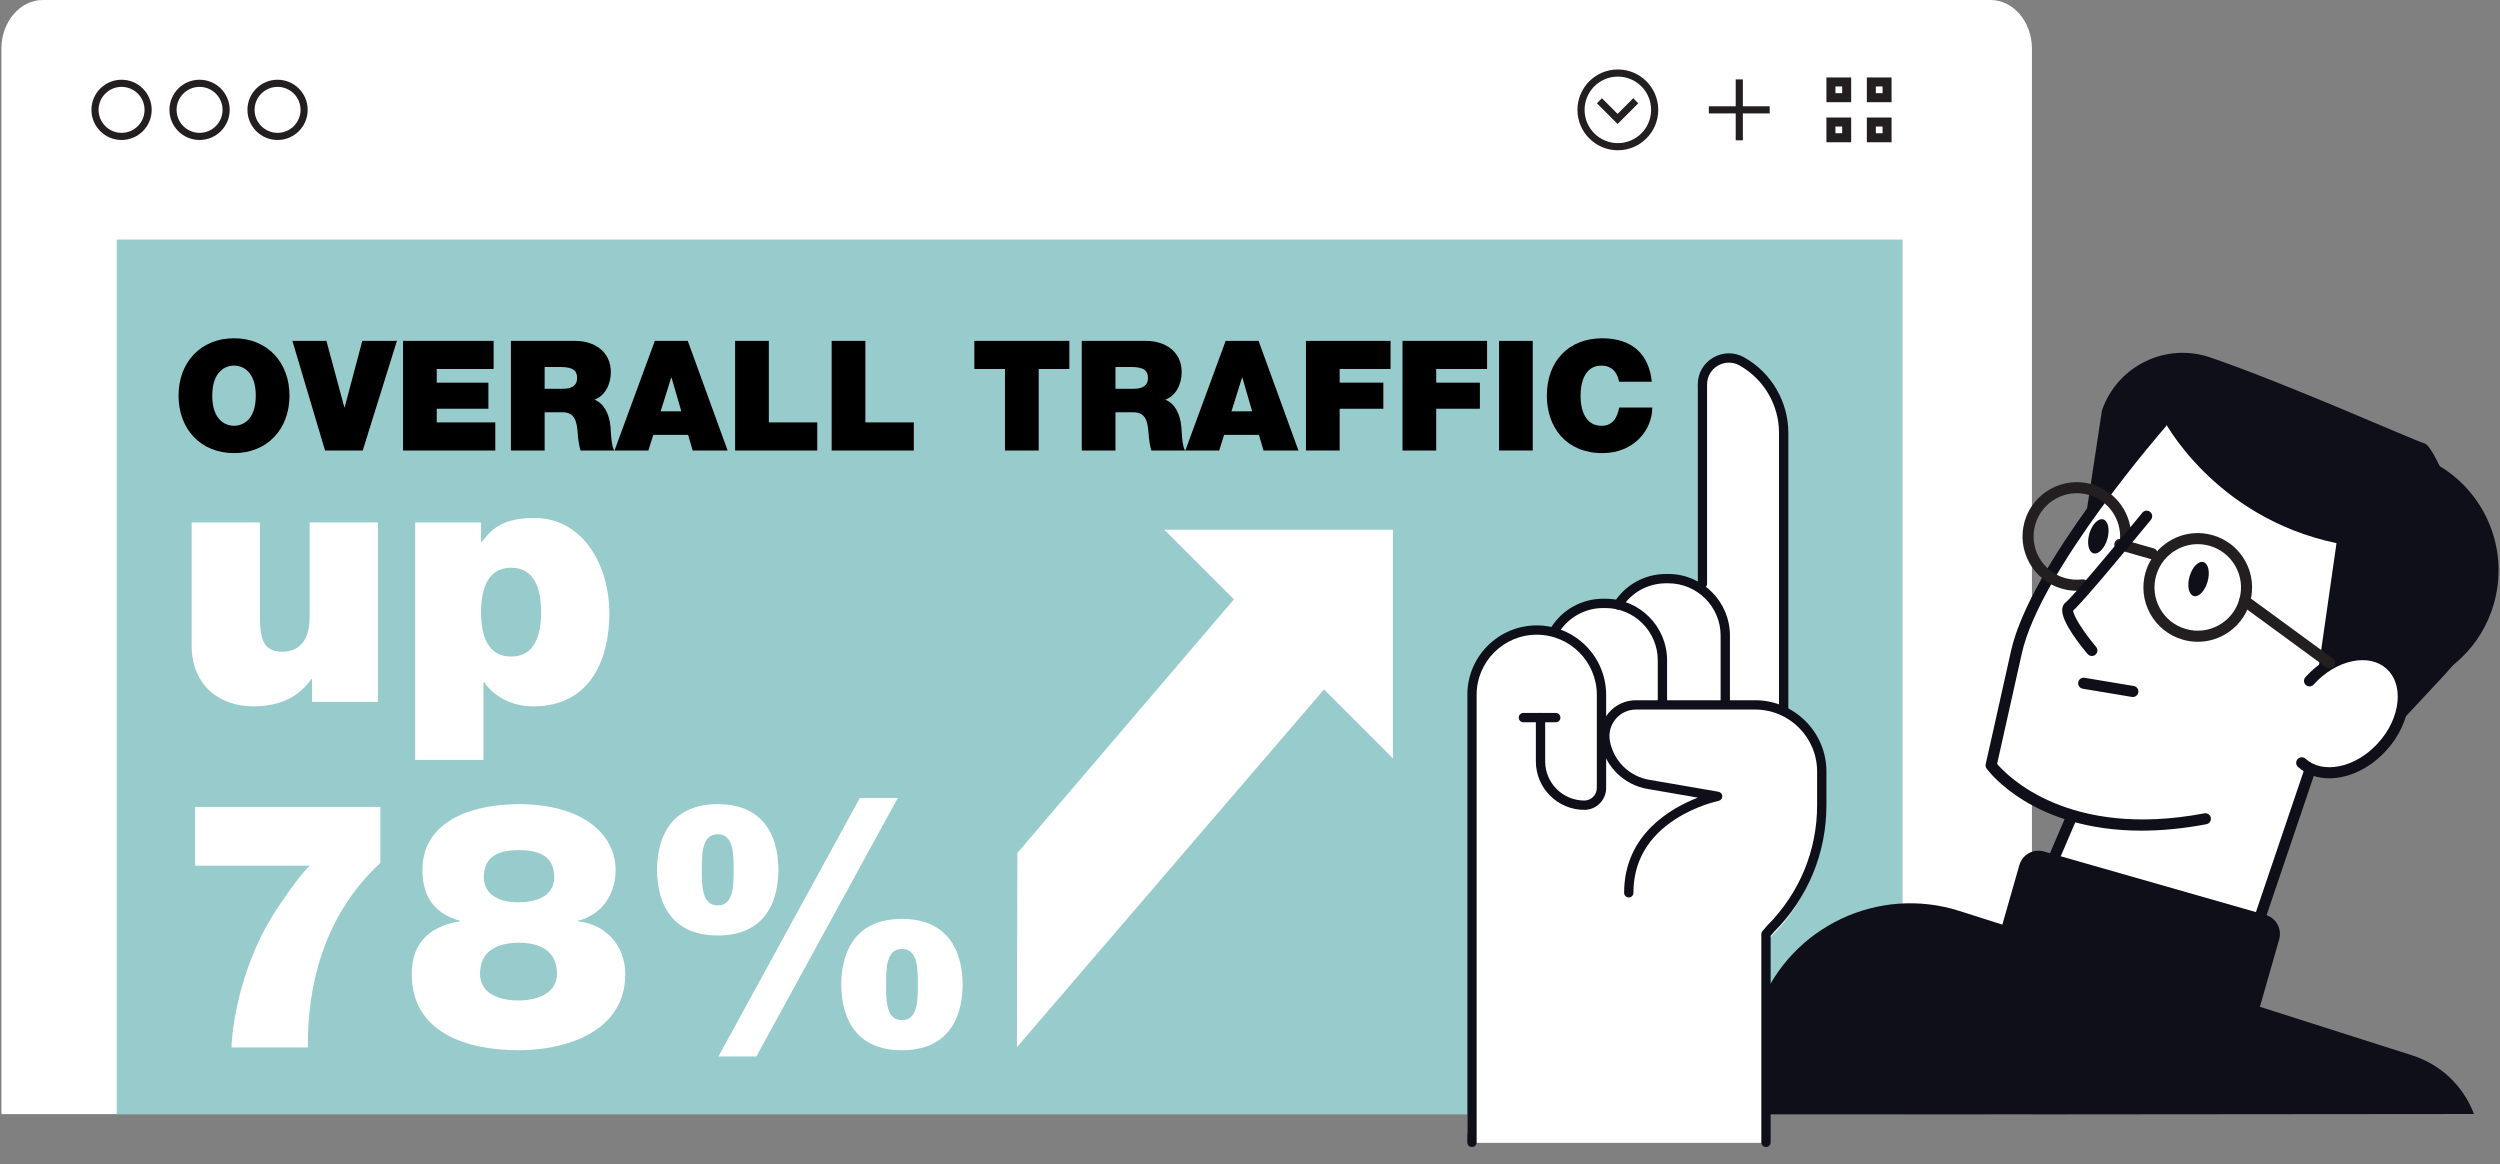 <?xml version="1.0" encoding="utf-8"?>
<!-- Generator: Adobe Illustrator 27.5.0, SVG Export Plug-In . SVG Version: 6.00 Build 0)  -->
<svg version="1.1" id="Layer_1" xmlns="http://www.w3.org/2000/svg" xmlns:xlink="http://www.w3.org/1999/xlink" x="0px" y="0px"
	 viewBox="0 0 700.157 325.984" style="enable-background:new 0 0 700.157 325.984;" xml:space="preserve">
<rect x="0" y="0" width="700.157" height="325.984" fill="#808080" stroke="none"/>
<style type="text/css">
	.st0{fill:#FFFFFF;}
	.st1{fill:none;stroke:#231F20;stroke-width:2;}
	.st2{fill:#231F20;}
	.st3{fill:#98CBCB;}
	.st4{fill:none;}
	.st5{enable-background:new    ;}
	.st6{fill:#0F0F19;}
</style>
<g>
	<path class="st0" d="M569.068,312.031V13.628C569.068,6.104,563.864,0,557.443,0H12.023C5.602,0,0.395,6.104,0.395,13.628V312.03
		h568.673V312.031z"/>
	<g>
		<path class="st1" d="M41.483,30.767c0,4.108-3.329,7.438-7.44,7.438c-4.105,0-7.438-3.329-7.438-7.438
			c0-4.105,3.332-7.437,7.438-7.437C38.154,23.33,41.483,26.661,41.483,30.767z"/>
		<path class="st1" d="M63.33,30.767c0,4.108-3.332,7.438-7.44,7.438s-7.435-3.329-7.435-7.438c0-4.105,3.326-7.437,7.435-7.437
			S63.33,26.661,63.33,30.767z"/>
		<path class="st1" d="M85.172,30.767c0,4.108-3.329,7.438-7.434,7.438c-4.108,0-7.44-3.329-7.44-7.438
			c0-4.105,3.332-7.437,7.44-7.437C81.843,23.33,85.172,26.661,85.172,30.767z"/>
	</g>
	<g>
		<path class="st1" d="M463.412,30.767c0,5.697-4.617,10.315-10.31,10.315c-5.697,0-10.318-4.617-10.318-10.315
			c0-5.693,4.621-10.314,10.318-10.314C458.795,20.453,463.412,25.073,463.412,30.767z"/>
		<polyline class="st1" points="458.113,28.223 453.026,33.311 447.939,28.223 		"/>
	</g>
	<g>
		<line class="st1" x1="487.11" y1="22.24" x2="487.11" y2="39.294"/>
		<line class="st1" x1="495.636" y1="30.767" x2="478.583" y2="30.767"/>
	</g>
	<g>
		<path class="st2" d="M515.919,24.215v1.884h-1.884v-1.884H515.919 M518.441,21.693h-6.928v6.928h6.928V21.693L518.441,21.693z"/>
		<path class="st2" d="M515.919,35.435v1.884h-1.884v-1.884H515.919 M518.441,32.913h-6.928v6.928h6.928V32.913L518.441,32.913z"/>
		<path class="st2" d="M527.238,24.215v1.884h-1.884v-1.884H527.238 M529.76,21.693h-6.928v6.928h6.928V21.693L529.76,21.693z"/>
		<path class="st2" d="M527.238,35.435v1.884h-1.884v-1.884H527.238 M529.76,32.913h-6.928v6.928h6.928V32.913L529.76,32.913z"/>
	</g>
</g>
<rect x="32.688" y="67.09" class="st3" width="500.146" height="244.94"/>
<rect x="32.688" y="66.573" class="st4" width="500.146" height="208.816"/>
<g>
	<g class="st5">
		<path d="M65.539,94.737c9.314,0,15.538,6.708,15.538,16.082c0,9.374-6.224,16.082-15.538,16.082
			c-9.314,0-15.538-6.708-15.538-16.082C50.001,101.445,56.225,94.737,65.539,94.737z M65.539,119.247
			c2.403,0,6.095-1.591,6.095-8.428s-3.691-8.428-6.095-8.428c-2.404,0-6.095,1.591-6.095,8.428S63.135,119.247,65.539,119.247z"/>
		<path d="M101.591,126.17H91.031l-9.143-30.702h9.529l5.022,18.619h0.086l4.936-18.619h9.701L101.591,126.17z"/>
		<path d="M112.876,95.468h25.367v7.869h-15.924v3.827h14.465v7.31h-14.465v3.827h16.396v7.869h-25.839V95.468z"/>
		<path d="M143.09,95.468h17.984c5.366,0,10.001,2.967,10.001,8.772c0,3.182-1.459,6.536-4.593,7.697
			c2.575,0.989,4.163,3.827,4.507,7.654c0.128,1.505,0.171,5.16,1.03,6.579h-9.443c-0.472-1.548-0.644-3.139-0.772-4.73
			c-0.258-2.924-0.515-5.977-4.25-5.977h-5.022v10.707h-9.443V95.468z M152.533,108.884h4.936c1.76,0,4.164-0.301,4.164-3.053
			c0-1.935-1.073-3.053-4.679-3.053h-4.421V108.884z"/>
		<path d="M183.391,95.468h9.229l11.16,30.702h-9.787l-1.288-4.386h-9.744l-1.374,4.386h-9.486L183.391,95.468z M190.817,115.205
			l-2.747-9.46h-0.086l-2.961,9.46H190.817z"/>
		<path d="M205.879,95.468h9.443v22.833h13.563v7.869h-23.006V95.468z"/>
		<path d="M232.917,95.468h9.443v22.833h13.563v7.869h-23.006V95.468z"/>
		<path d="M281.458,103.337h-8.584v-7.869h26.612v7.869h-8.585v22.833h-9.443V103.337z"/>
		<path d="M302.959,95.468h17.984c5.366,0,10.001,2.967,10.001,8.772c0,3.182-1.459,6.536-4.593,7.697
			c2.575,0.989,4.163,3.827,4.507,7.654c0.128,1.505,0.171,5.16,1.03,6.579h-9.443c-0.472-1.548-0.644-3.139-0.772-4.73
			c-0.258-2.924-0.515-5.977-4.25-5.977h-5.022v10.707h-9.443V95.468z M312.402,108.884h4.936c1.76,0,4.164-0.301,4.164-3.053
			c0-1.935-1.073-3.053-4.679-3.053h-4.421V108.884z"/>
		<path d="M343.26,95.468h9.229l11.16,30.702h-9.787l-1.287-4.386h-9.744l-1.374,4.386h-9.486L343.26,95.468z M350.686,115.205
			l-2.747-9.46h-0.086l-2.961,9.46H350.686z"/>
		<path d="M365.748,95.468h23.693v7.869H375.19v3.827h12.233v7.31H375.19v11.696h-9.442V95.468z"/>
		<path d="M392.786,95.468h23.693v7.869h-14.25v3.827h12.232v7.31h-12.232v11.696h-9.443V95.468z"/>
		<path d="M419.824,95.468h9.442v30.702h-9.442V95.468z"/>
		<path d="M453.43,106.906c-0.172-1.118-1.029-4.515-4.936-4.515c-4.422,0-5.838,4.3-5.838,8.428s1.416,8.428,5.838,8.428
			c3.176,0,4.421-2.236,4.979-5.117h9.271c0,6.191-5.021,12.771-13.992,12.771c-9.916,0-15.539-7.009-15.539-16.082
			c0-9.675,6.096-16.082,15.539-16.082c8.412,0.043,13.048,4.472,13.863,12.169H453.43z"/>
	</g>
	<g class="st5">
		<path class="st0" d="M105.847,196.563H87.393v-6.39H87.2c-3.575,5.034-8.696,7.647-16.329,7.647
			c-8.985,0-17.198-5.518-17.198-17.037v-34.461h19.13v26.331c0,5.808,0.677,9.873,6.28,9.873c3.285,0,7.633-1.646,7.633-9.68
			v-26.524h19.131V196.563z"/>
		<path class="st0" d="M116.278,146.322h18.454v5.518h0.193c2.416-3.195,5.314-6.776,14.686-6.776
			c14.203,0,21.063,14.036,21.063,26.62c0,11.811-4.541,26.137-21.353,26.137c-5.701,0-10.821-2.517-13.72-6.775h-0.193v21.779
			h-19.131V146.322z M143.138,183.881c6.86,0,8.406-6.485,8.406-12.391c0-6.002-1.546-12.487-8.406-12.487
			c-6.86,0-8.406,6.485-8.406,12.487C134.732,177.396,136.278,183.881,143.138,183.881z"/>
	</g>
	<g class="st5">
		<path class="st0" d="M106.524,241.668c-16.522,15.295-20.483,35.72-20.29,51.691H64.881c-0.193,0,0.58-21.586,13.72-40.365
			c6.377-9.487,8.309-10.552,8.212-10.552H54.639v-16.456h51.884V241.668z"/>
		<path class="st0" d="M145.168,225.211c18.454,0,27.247,8.713,27.247,18.49c0,6.969-4.155,12.681-10.531,14.133v0.193
			c7.439,0.774,13.237,6.485,13.237,14.811c0,15.973-16.329,21.297-29.952,21.297c-14.493,0-29.855-4.938-29.855-21.297
			c0-11.52,8.599-13.939,13.43-14.811v-0.193c-7.15-1.937-10.435-6.873-10.435-14.133
			C118.308,228.89,134.057,225.211,145.168,225.211z M145.168,280.196c4.734,0,10.821-1.646,10.821-7.454
			c0-6.485-4.831-8.712-10.628-8.712c-5.604,0-10.918,1.936-10.918,8.712C134.443,278.549,140.337,280.196,145.168,280.196z
			 M145.071,252.703c4.734,0,10.145-1.452,10.145-7.066c0-6.389-5.024-7.551-10.048-7.551c-5.024,0-9.662,1.452-9.662,7.551
			C135.506,250.961,140.433,252.703,145.071,252.703z"/>
		<path class="st0" d="M201.01,225.211c11.884,0,16.908,7.648,17.005,18.393c-0.097,10.745-5.121,18.393-17.005,18.393
			c-11.884,0-16.909-7.647-17.005-18.393C184.101,232.86,189.126,225.211,201.01,225.211z M201.01,253.574
			c4.444,0,4.444-5.518,4.444-9.971s0-9.971-4.444-9.971c-4.445,0-4.445,5.518-4.445,9.971S196.565,253.574,201.01,253.574z
			 M240.817,223.469h10.628l-39.613,72.408h-10.628L240.817,223.469z M252.604,257.35c11.884,0,16.908,7.647,17.005,18.393
			c-0.097,10.744-5.121,18.393-17.005,18.393c-11.884,0-16.908-7.648-17.005-18.393C235.696,264.997,240.72,257.35,252.604,257.35z
			 M252.604,285.713c4.444,0,4.444-5.518,4.444-9.971s0-9.971-4.444-9.971s-4.444,5.518-4.444,9.971S248.16,285.713,252.604,285.713
			z"/>
	</g>
</g>
<g>
	<g>
		<g>
			<g>
				<path class="st0" d="M670.057,185.433c-6.654-6.226-12.548-5.212-16.325-3.27c-0.525,0.272-1.035,0.573-1.529,0.9
					c8.11-15.972,9.386-29.507,3.779-40.326c-4.872-9.4-15.174-16.746-29.795-21.249c-10.972-3.382-20.639-3.997-20.738-4.002
					c-0.291-0.018-0.576,0.101-0.77,0.321c-1.448,1.649-35.551,40.653-40.89,64.671c-5.347,24.048-7.081,31.642-7.082,31.646
					c-0.061,0.266-0.004,0.546,0.156,0.767c0.105,0.146,6.852,9.114,22.221,14l-8.327,19.471c-0.112,0.265-0.1,0.565,0.035,0.819
					c0.176,0.334,2.907,5.068,15.76,8.743c9.061,2.591,23.155,4.656,44.932,4.277c0.401-0.007,0.754-0.264,0.882-0.644
					l15.261-45.036c6.112,2.293,14.404-0.266,20.302-6.813C675.128,201.716,676.064,191.052,670.057,185.433z"/>
				<path class="st6" d="M675.057,126.985c-7.907-2.261-15.961-1.532-22.954,1.516c19.783,12.145,29.802,36.969,22.901,61.102
					c-0.304,1.063-0.645,2.105-1.005,3.136c11.384-2.877,20.981-11.537,24.442-23.64
					C703.612,151.011,693.144,132.157,675.057,126.985z"/>
				<path class="st6" d="M647.107,202.747l20.302,4.712l17.613-18.894c8.705-9.339,11.536-22.734,7.315-34.782
					c-4.7-13.416-10.64-28.835-13.357-29.612c-3.082-0.881-37.717-16.413-59.924-24.051c-12.493-4.297-26.093,2.352-30.388,14.845
					l-4.19,27.668l21.262-25.41c0,0,13.972,27.613,48.627,34.899L647.107,202.747z"/>
				<g>
					<path class="st2" d="M615.53,179.738c-1.405,0-2.818-0.197-4.206-0.593c-3.908-1.119-7.147-3.691-9.119-7.245
						c-1.973-3.553-2.445-7.661-1.327-11.57c1.117-3.907,3.69-7.146,7.243-9.119c3.553-1.975,7.664-2.442,11.57-1.328
						c3.908,1.119,7.147,3.69,9.12,7.245c1.973,3.553,2.445,7.662,1.327,11.57c-1.117,3.907-3.69,7.146-7.243,9.119
						C620.603,179.091,618.081,179.738,615.53,179.738z M615.49,152.397c-2.03,0-4.038,0.515-5.862,1.528
						c-2.829,1.572-4.877,4.15-5.766,7.261l0,0c-0.89,3.11-0.514,6.381,1.056,9.209c1.57,2.83,4.148,4.877,7.259,5.765
						c3.112,0.893,6.382,0.515,9.21-1.055c2.829-1.572,4.876-4.15,5.766-7.26c0.89-3.112,0.515-6.382-1.056-9.21
						c-1.571-2.828-4.149-4.877-7.26-5.765C617.733,152.553,616.608,152.397,615.49,152.397z M602.37,160.758h0.015H602.37z"/>
				</g>
				<g>
					<path class="st6" d="M597.334,195.205c-0.085,0-0.171-0.006-0.257-0.021l-13.775-2.299c-0.846-0.141-1.416-0.941-1.275-1.787
						c0.141-0.843,0.943-1.412,1.786-1.275l13.775,2.299c0.846,0.141,1.416,0.941,1.275,1.787
						C598.737,194.667,598.079,195.205,597.334,195.205z"/>
				</g>
				<g>
					<path class="st0" d="M644.628,213.634c5.636,5.078,15.753,3.037,22.597-4.559s7.822-17.87,2.185-22.948
						c-5.636-5.078-15.753-3.037-22.596,4.559L644.628,213.634z"/>
					<path class="st6" d="M652.347,217.982c-3.39,0-6.422-1.091-8.758-3.195c-0.637-0.574-0.688-1.555-0.115-2.192
						c0.575-0.637,1.555-0.687,2.192-0.115c2.352,2.119,5.723,2.867,9.5,2.105c3.944-0.796,7.816-3.122,10.904-6.549
						c3.089-3.428,5-7.522,5.381-11.528c0.365-3.833-0.729-7.11-3.081-9.229c-2.352-2.117-5.724-2.869-9.5-2.105
						c-3.944,0.796-7.817,3.121-10.905,6.549c-0.574,0.64-1.554,0.69-2.192,0.115c-0.637-0.575-0.688-1.555-0.115-2.192
						c3.531-3.921,8.006-6.59,12.598-7.516c4.761-0.955,9.091,0.05,12.192,2.842c3.1,2.793,4.554,6.995,4.094,11.829
						c-0.444,4.664-2.634,9.391-6.165,13.31c-3.531,3.919-8.005,6.588-12.597,7.516
						C654.605,217.865,653.457,217.982,652.347,217.982z"/>
				</g>
				<g>
					<path class="st2" d="M602.731,156.621c-0.141,0-0.285-0.02-0.427-0.059l-9.041-2.586c-0.824-0.237-1.301-1.096-1.065-1.92
						c0.236-0.823,1.093-1.296,1.919-1.066l9.041,2.586c0.825,0.236,1.301,1.096,1.065,1.92
						C604.028,156.177,603.407,156.621,602.731,156.621z"/>
				</g>
				<path class="st6" d="M613.21,161.454c-0.75,2.624-0.227,5.074,1.168,5.473c1.396,0.399,3.135-1.404,3.885-4.028
					s0.227-5.074-1.169-5.473C615.7,157.027,613.96,158.831,613.21,161.454z"/>
				<path class="st6" d="M585.141,149.491c-0.75,2.624-0.227,5.074,1.168,5.473c1.396,0.399,3.135-1.404,3.885-4.028
					s0.227-5.074-1.168-5.473C587.631,145.064,585.891,146.868,585.141,149.491z"/>
				<g>
					<path class="st2" d="M652.423,187.232c-0.318,0-0.639-0.097-0.916-0.3l-23.778-17.408c-0.691-0.506-0.842-1.478-0.335-2.169
						c0.506-0.693,1.478-0.843,2.169-0.335l23.778,17.408c0.691,0.506,0.842,1.478,0.335,2.169
						C653.373,187.012,652.901,187.232,652.423,187.232z"/>
				</g>
				<g>
					<path class="st6" d="M599.735,232.636c-30.361,0.001-42.76-16.56-43.36-17.389c-0.262-0.362-0.356-0.82-0.256-1.256
						c0.002-0.005,1.736-7.599,7.082-31.643c5.372-24.166,39.574-63.284,41.028-64.938c0.565-0.643,1.546-0.706,2.19-0.141
						s0.707,1.546,0.141,2.19c-0.351,0.399-35.129,40.171-40.329,63.562c-4.419,19.88-6.372,28.521-6.918,30.926
						c2.83,3.31,20.013,21.05,58.042,13.838c0.837-0.156,1.654,0.394,1.813,1.235c0.16,0.843-0.393,1.655-1.236,1.814
						C611.26,232.098,605.204,232.636,599.735,232.636z"/>
				</g>
				<g>
					<path class="st6" d="M631.469,262.808c-0.165,0-0.333-0.026-0.498-0.082c-0.812-0.276-1.247-1.157-0.972-1.969l15.404-45.455
						c0.276-0.811,1.156-1.243,1.968-0.972c0.812,0.276,1.247,1.157,0.972,1.969l-15.404,45.455
						C632.719,262.4,632.116,262.808,631.469,262.808z"/>
				</g>
				<g>
					<path class="st6" d="M571.631,250.289c-0.204,0-0.411-0.039-0.609-0.124c-0.788-0.338-1.154-1.25-0.817-2.039l8.581-20.07
						c0.336-0.788,1.25-1.156,2.037-0.817c0.788,0.338,1.154,1.25,0.817,2.039l-8.581,20.07
						C572.807,249.936,572.233,250.289,571.631,250.289z"/>
				</g>
				<g>
					<path class="st2" d="M581.646,165.461c-1.407,0-2.807-0.197-4.181-0.59c-8.068-2.308-12.754-10.747-10.447-18.816
						c2.306-8.065,10.747-12.743,18.814-10.446c6.92,1.979,11.543,8.618,10.992,15.782c-0.066,0.856-0.83,1.49-1.666,1.429
						c-0.855-0.065-1.494-0.812-1.428-1.666c0.439-5.703-3.242-10.985-8.75-12.56c-6.422-1.84-13.14,1.895-14.977,8.315
						c-1.836,6.422,1.895,13.14,8.316,14.976c1.571,0.45,3.183,0.574,4.795,0.382c0.847-0.126,1.625,0.502,1.728,1.352
						c0.104,0.85-0.502,1.625-1.353,1.728C582.875,165.424,582.26,165.461,581.646,165.461z"/>
				</g>
				<g>
					<path class="st6" d="M585.856,183.721c-0.44,0-0.877-0.186-1.184-0.547c-1.766-2.079-7.502-9.138-7.12-12.633
						c0.111-1.011,0.628-1.597,1.043-1.913c1.724-1.306,14.043-16.053,21.403-25.041c0.541-0.664,1.519-0.762,2.184-0.217
						c0.663,0.543,0.76,1.52,0.217,2.184c-1.936,2.364-18.716,22.821-21.773,25.421c-0.058,1.35,2.866,6.012,6.412,10.188
						c0.555,0.653,0.475,1.632-0.178,2.187C586.569,183.6,586.211,183.721,585.856,183.721z"/>
				</g>
			</g>
			<path class="st6" d="M621.504,301.644l-62.074-17.751c-2.951-0.844-4.659-3.92-3.815-6.871l9.935-34.742
				c0.844-2.951,3.92-4.659,6.871-3.815l62.075,17.751c2.951,0.844,4.659,3.92,3.815,6.871l-9.935,34.742
				C627.531,300.78,624.454,302.488,621.504,301.644z"/>
		</g>
		<path class="st6" d="M493.845,312.114l-0.884-30.667c8.82-22.049,33.176-33.538,55.801-26.322l126.85,40.461
			c7.959,2.539,14.316,8.585,17.249,16.407l-0.001-0.001C517.789,312.178,523.449,312.129,493.845,312.114z"/>
	</g>
	<g>
		<path class="st0" d="M500.201,199.865v-77.373c0-8.643-4.68-16.646-12.215-20.884c-2.626-1.477-5.748-1.452-8.35,0.069
			c-2.603,1.523-4.157,4.231-4.157,7.245v55.742c-2.515-1.483-5.435-2.349-8.56-2.349h-0.65c-5.559,0-10.666,2.704-13.84,7.234
			c-1.01-0.189-2.047-0.299-3.111-0.299h-0.65c-5.802,0-11.135,2.921-14.267,7.815c-0.031,0.048-0.038,0.103-0.06,0.154
			c-1.379-0.317-2.809-0.501-4.283-0.501c-10.541,0-19.117,8.576-19.117,19.116v120.74c0,0.543,0.439,3.498,0.982,3.498h83.324
			v-57.025l1.017-1.017c9.417-9.418,14.604-21.937,14.604-35.255v-9.464C510.868,209.715,506.526,203.128,500.201,199.865z"/>
		<g>
			<g>
				<path class="st6" d="M499.542,200.136c-0.72,0-1.304-0.583-1.304-1.304v-77.585c0-7.82-4.234-15.059-11.049-18.892
					c-1.911-1.078-4.183-1.059-6.077,0.051c-1.893,1.107-3.023,3.078-3.023,5.27v55.798c0,0.721-0.584,1.304-1.304,1.304
					c-0.72,0-1.304-0.583-1.304-1.304v-55.798c0-3.13,1.613-5.941,4.314-7.522c2.701-1.58,5.944-1.609,8.673-0.074
					c7.636,4.295,12.379,12.406,12.379,21.167v77.585C500.846,199.553,500.262,200.136,499.542,200.136z"/>
			</g>
			<g>
				<path class="st6" d="M483.184,198.004c-0.72,0-1.304-0.583-1.304-1.304v-18.704c0-8.072-6.567-14.638-14.638-14.638h-0.65
					c-5.019,0-9.632,2.527-12.341,6.761c-0.388,0.606-1.195,0.782-1.802,0.396c-0.606-0.389-0.784-1.195-0.395-1.803
					c3.19-4.987,8.624-7.964,14.538-7.964h0.65c9.51,0,17.247,7.737,17.247,17.247V196.7
					C484.489,197.421,483.905,198.004,483.184,198.004z"/>
			</g>
			<g>
				<path class="st6" d="M465.583,198.521c-0.72,0-1.304-0.583-1.304-1.304V184.93c0-8.072-6.567-14.64-14.638-14.64h-0.65
					c-5.018,0-9.632,2.529-12.341,6.763c-0.388,0.606-1.195,0.783-1.802,0.396c-0.607-0.389-0.784-1.196-0.395-1.802
					c3.191-4.987,8.626-7.965,14.538-7.965h0.65c9.51,0,17.247,7.737,17.247,17.248v12.287
					C466.887,197.938,466.304,198.521,465.583,198.521z"/>
			</g>
			<g>
				<path class="st6" d="M494.588,321.242c-0.72,0-1.304-0.583-1.304-1.304v-58.317c0-0.31,0.11-0.61,0.311-0.846l1.305-1.531
					c9.056-9.062,14.005-21.009,14.005-33.716v-9.464c0-9.564-7.782-17.345-17.346-17.345h-33.4c-2.191,0-4.256,0.96-5.668,2.637
					c-1.411,1.675-2.007,3.874-1.635,6.033c0.981,5.687,5.469,10.118,11.169,11.025l19.248,3.318
					c0.619,0.107,1.073,0.639,1.082,1.267c0.009,0.628-0.431,1.173-1.047,1.297c-0.061,0.013-6.117,1.264-12.064,5.105
					c-7.816,5.05-11.78,11.995-11.78,20.64c0,0.721-0.584,1.304-1.304,1.304c-0.72,0-1.304-0.583-1.304-1.304
					c0-16.302,13.07-23.723,20.655-26.657l-13.912-2.399c-6.785-1.079-12.142-6.366-13.313-13.154
					c-0.503-2.918,0.302-5.892,2.21-8.157s4.702-3.564,7.663-3.564h33.4c11.003,0,19.954,8.951,19.954,19.954v9.464
					c0,13.404-5.22,26.006-14.698,35.484l-0.923,1.088v57.838C495.892,320.659,495.308,321.242,494.588,321.242z"/>
			</g>
			<g>
				<path class="st6" d="M412.246,321.242c-0.72,0-1.304-0.583-1.304-1.304V194.589c0-10.719,8.72-19.439,19.439-19.439
					s19.439,8.72,19.439,19.439v26.108c0,3.37-2.743,6.113-6.113,6.113c-7.482,0-13.568-6.086-13.568-13.567v-12.277
					c0-0.721,0.584-1.304,1.304-1.304c0.72,0,1.304,0.583,1.304,1.304v12.277c0,6.043,4.916,10.958,10.959,10.958
					c1.932,0,3.504-1.572,3.504-3.504v-26.108c0-9.281-7.55-16.831-16.831-16.831c-9.28,0-16.83,7.55-16.83,16.831v125.349
					C413.55,320.659,412.966,321.242,412.246,321.242z"/>
			</g>
			<g>
				<path class="st6" d="M435.714,202.278h-9.068c-0.72,0-1.304-0.583-1.304-1.304c0-0.721,0.584-1.304,1.304-1.304h9.068
					c0.72,0,1.304,0.583,1.304,1.304C437.018,201.694,436.434,202.278,435.714,202.278z"/>
			</g>
		</g>
	</g>
</g>
<polygon class="st0" points="390.102,148.35 326.06,148.35 345.573,167.863 284.924,238.875 284.798,293.285 370.803,193.093 
	390.102,212.393 "/>
</svg>
